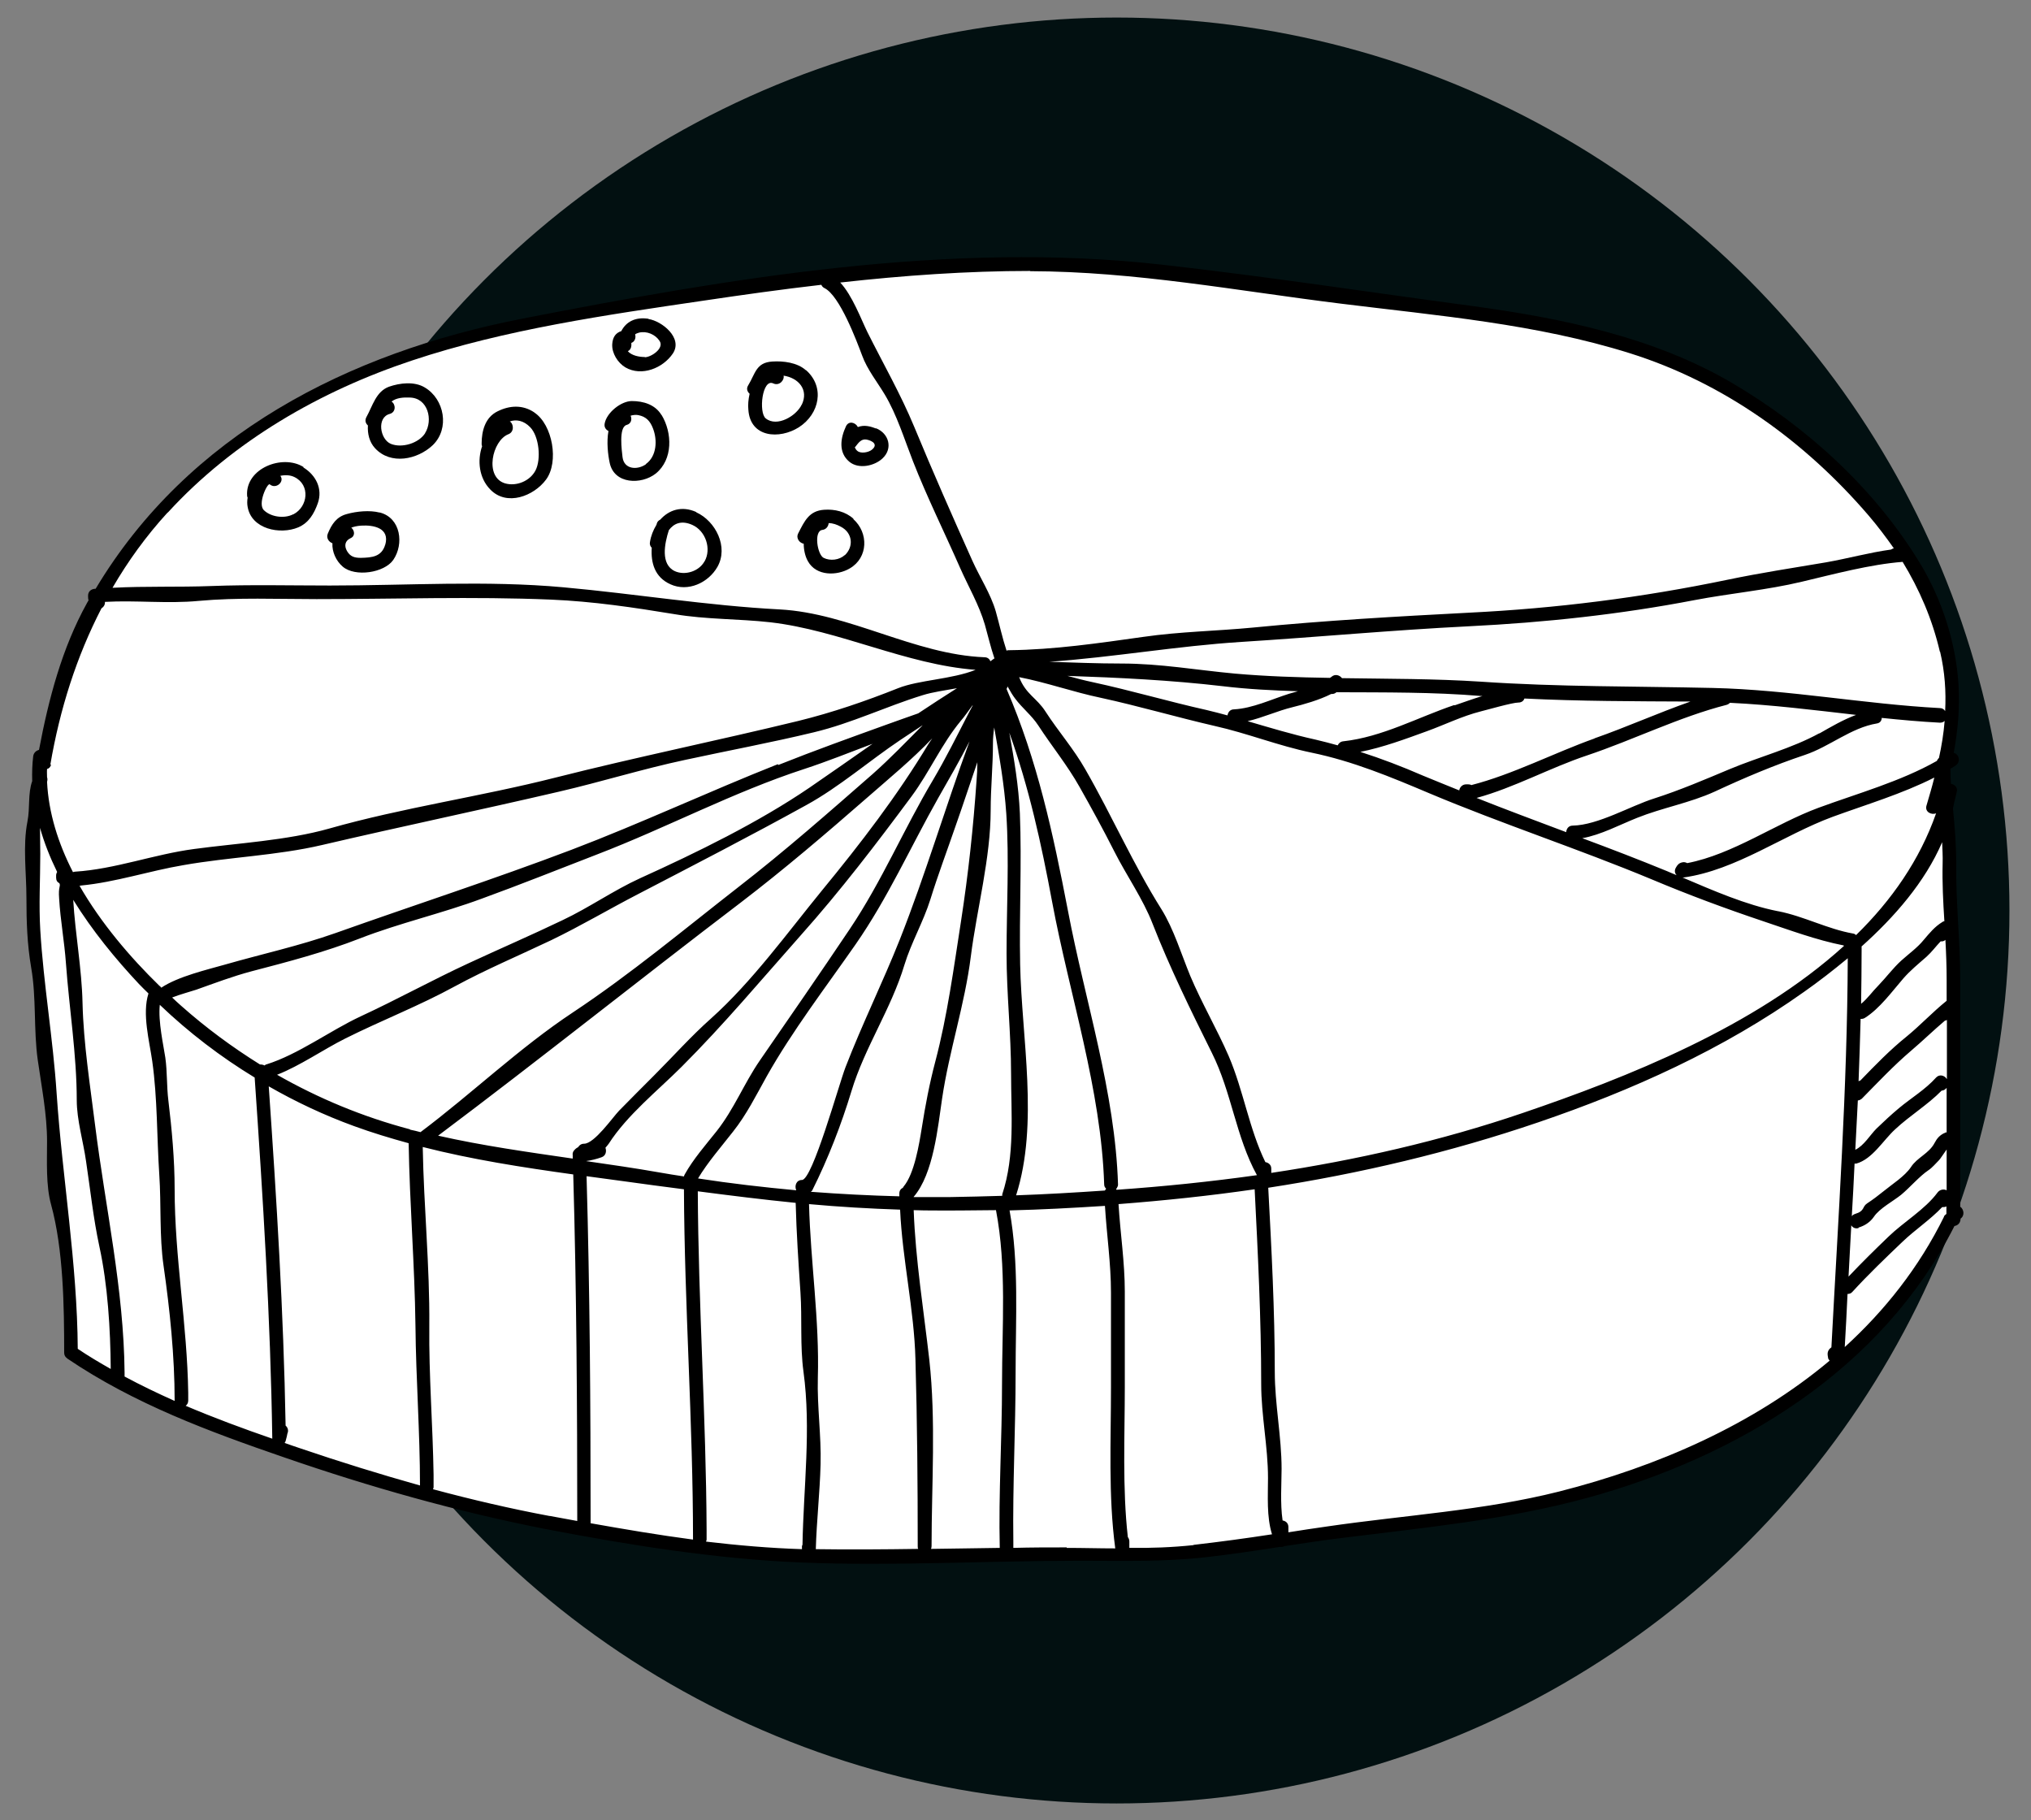 <?xml version="1.0" encoding="UTF-8"?> <svg xmlns="http://www.w3.org/2000/svg" width="77" height="69" viewBox="0 0 77 69" fill="none"><rect x="0" y="0" width="77" height="69" fill="#808080" stroke="none"/><circle cx="42.333" cy="34.515" r="33.85" fill="#021011"></circle><path d="M1.095 32.179L1.478 29.939L1.92 27.787L2.569 25.075L3.453 23.159L4.632 21.066L6.401 19.032L8.405 17.175L11.943 14.934L15.598 13.372L17.779 12.783L21.729 11.869L26.239 11.102L31.369 10.513L33.137 10.306L36.822 10.1L40.448 9.953L43.749 10.306L48.407 10.955L53.271 11.397L56.631 12.016L60.846 12.842L63.765 13.844L67.45 15.966L70.515 18.649L72.697 21.685L73.699 24.279L73.935 25.959V27.875L73.463 30.175L73.699 30.941L73.935 34.066L74.141 39.902V46.063L73.109 47.832L70.162 51.34L67.803 53.05L63.735 55.29L59.992 56.587L55.275 57.53L50.912 58.09L47.198 58.532L43.101 58.857H40.477L37.058 59.034H31.781L28.598 58.857L25.886 58.532L19.99 57.648L12.68 55.673L6.872 53.521L3.954 52.254L2.628 51.163V49.571L2.156 43.852L1.33 36.748L1.095 32.179Z" fill="white"></path><path d="M74.317 45.76V37.145C74.317 35.657 74.146 34.207 74.165 32.728C74.165 32.022 74.108 31.326 74.041 30.639C74.06 30.563 74.079 30.496 74.089 30.419C74.117 30.286 74.155 30.162 74.184 30.028C74.232 29.857 74.108 29.733 73.965 29.713C73.955 29.532 73.945 29.341 73.945 29.16C73.945 29.16 73.945 29.151 73.945 29.141C74.012 29.103 74.079 29.065 74.146 29.017C74.346 28.884 74.27 28.578 74.07 28.54C74.222 27.71 74.308 26.871 74.251 25.936C74.146 24.323 73.612 22.692 72.772 21.318C71.055 18.504 68.489 16.176 65.665 14.516C62.688 12.77 59.177 12.055 55.791 11.597C51.879 11.072 47.958 10.471 44.037 10.032C36.005 9.126 27.657 10.547 19.786 12.083C13.194 13.371 7.127 16.472 3.625 22.32C3.616 22.32 3.606 22.32 3.597 22.32C3.454 22.329 3.339 22.425 3.339 22.578C3.339 22.654 3.339 22.702 3.358 22.759C3.339 22.787 3.32 22.816 3.301 22.854C2.347 24.571 1.841 26.508 1.479 28.426C1.374 28.454 1.279 28.531 1.259 28.664C1.221 28.979 1.212 29.294 1.221 29.609C1.05 30.095 1.145 30.61 1.04 31.145C0.859 32.06 1.002 33.1 1.002 34.026C1.002 34.951 1.03 35.791 1.183 36.687C1.383 37.832 1.269 39.025 1.431 40.179C1.574 41.19 1.784 42.24 1.784 43.27C1.784 44.014 1.736 44.94 1.937 45.665C2.404 47.372 2.433 49.509 2.433 51.284C2.433 51.379 2.481 51.446 2.538 51.484C2.538 51.484 2.538 51.494 2.557 51.503C5.095 53.22 7.909 54.26 10.79 55.252C14.024 56.369 17.325 57.303 20.683 57.962C23.85 58.572 27.151 59.097 30.376 59.231C33.887 59.374 37.435 59.164 40.956 59.164C42.559 59.164 44.114 59.212 45.716 59.03C46.661 58.925 47.596 58.782 48.531 58.639C48.588 58.649 48.645 58.639 48.693 58.611C49.408 58.506 50.114 58.391 50.839 58.305C53.949 57.914 57.107 57.618 60.151 56.788C65.884 55.224 71.351 51.923 74.098 46.475C74.213 46.456 74.308 46.38 74.327 46.237V46.199C74.499 46.075 74.451 45.846 74.327 45.75L74.317 45.76ZM47.977 44.062C47.357 42.793 47.147 41.352 46.584 40.036C46.136 39.006 45.564 38.032 45.125 36.993C44.791 36.182 44.495 35.209 44.037 34.474C42.969 32.776 42.158 30.925 41.156 29.179C40.708 28.387 40.126 27.729 39.639 26.976C39.305 26.451 38.895 26.327 38.638 25.669C39.668 25.869 40.717 26.241 41.729 26.451C43.179 26.766 44.6 27.185 46.05 27.519C47.29 27.796 48.473 28.273 49.723 28.531C51.288 28.855 52.709 29.446 54.178 30.067C56.964 31.24 59.836 32.175 62.631 33.339C64.014 33.921 65.426 34.445 66.848 34.922C67.821 35.247 68.87 35.638 69.891 35.838C69.891 35.838 69.91 35.848 69.91 35.857C66.533 38.929 61.677 40.847 57.727 42.192C54.617 43.251 51.421 43.976 48.197 44.462V44.3C48.197 44.148 48.082 44.071 47.968 44.052L47.977 44.062ZM70.568 35.886C71.828 34.76 72.982 33.434 73.631 31.927C73.64 32.194 73.659 32.452 73.65 32.728C73.631 33.463 73.669 34.188 73.716 34.922C73.688 34.922 73.659 34.932 73.64 34.951C73.344 35.132 73.154 35.371 72.934 35.628C72.696 35.924 72.371 36.153 72.085 36.411C71.77 36.697 71.503 37.059 71.207 37.365C70.988 37.584 70.797 37.861 70.559 38.052C70.568 37.384 70.578 36.706 70.578 36.039V35.905C70.578 35.905 70.578 35.895 70.578 35.886H70.568ZM73.507 28.731C73.507 28.731 73.449 28.798 73.43 28.845C72.047 29.628 70.425 30.076 68.947 30.62C67.315 31.221 65.703 32.385 63.967 32.719C63.909 32.69 63.852 32.671 63.776 32.69C63.652 32.719 63.594 32.785 63.537 32.89C63.47 33.005 63.499 33.11 63.566 33.177C63.442 33.129 63.318 33.072 63.203 33.024C62.135 32.585 61.066 32.175 59.988 31.774C60.694 31.65 61.419 31.259 62.068 31.002C63.022 30.62 64.062 30.439 65.006 30.009C66.132 29.485 67.258 29.008 68.431 28.616C69.366 28.302 70.177 27.586 71.16 27.424C71.284 27.405 71.341 27.309 71.341 27.214C72.076 27.29 72.81 27.357 73.545 27.395C73.621 27.395 73.678 27.376 73.726 27.328C73.688 27.805 73.612 28.273 73.507 28.75V28.731ZM68.975 27.796C67.935 28.368 66.686 28.693 65.588 29.151C64.634 29.551 63.699 29.952 62.717 30.267C61.81 30.553 60.589 31.278 59.626 31.297C59.464 31.297 59.387 31.421 59.378 31.545C58.242 31.116 57.107 30.696 55.981 30.248C57.413 29.857 58.767 29.103 60.17 28.636C61.934 28.044 63.671 27.176 65.464 26.718C65.522 26.699 65.56 26.67 65.588 26.642C67.191 26.718 68.775 26.918 70.368 27.1C69.881 27.281 69.424 27.548 68.975 27.805V27.796ZM60.446 27.996C58.92 28.54 57.346 29.361 55.781 29.761C55.752 29.742 55.714 29.733 55.667 29.733H55.581C55.447 29.733 55.342 29.838 55.323 29.962C54.856 29.771 54.398 29.59 53.94 29.399C53.148 29.055 52.375 28.759 51.574 28.502C52.433 28.33 53.282 28.015 54.093 27.72C54.779 27.472 55.428 27.147 56.144 26.966C56.344 26.918 57.336 26.632 57.565 26.632C57.689 26.632 57.766 26.565 57.794 26.479C59.883 26.584 62.001 26.584 64.091 26.594C62.869 27.023 61.658 27.567 60.456 27.987L60.446 27.996ZM55.132 26.727C53.749 27.195 52.404 27.939 50.925 28.101C50.82 28.111 50.754 28.178 50.715 28.254C50.439 28.178 50.153 28.101 49.866 28.035C48.998 27.844 48.149 27.586 47.3 27.338C47.882 27.204 48.426 26.947 49.017 26.804C49.408 26.708 50.019 26.537 50.467 26.308C50.515 26.308 50.572 26.308 50.63 26.27C50.649 26.26 50.649 26.25 50.668 26.241C52.499 26.25 54.331 26.231 56.153 26.384C56.172 26.384 56.182 26.384 56.201 26.384C55.829 26.498 55.457 26.632 55.151 26.737L55.132 26.727ZM48.874 26.298C48.206 26.508 47.491 26.852 46.785 26.89C46.632 26.89 46.556 27.004 46.537 27.119C46.279 27.052 46.012 26.976 45.755 26.918C44.304 26.594 42.883 26.174 41.423 25.859C41.108 25.793 40.784 25.707 40.469 25.621C42.434 25.688 44.39 25.783 46.355 26.012C47.309 26.127 48.254 26.174 49.208 26.203C49.084 26.241 48.969 26.27 48.874 26.298ZM67.401 34.541C66.189 34.302 64.949 33.758 63.785 33.263C63.804 33.263 63.814 33.263 63.833 33.263C65.817 32.986 67.62 31.65 69.481 30.963C70.759 30.496 72.114 30.095 73.335 29.475C73.249 29.828 73.144 30.172 73.039 30.534C72.963 30.773 73.22 30.906 73.402 30.83C72.782 32.604 71.713 34.131 70.368 35.447C70.339 35.419 70.311 35.399 70.263 35.39C69.28 35.218 68.393 34.732 67.41 34.541H67.401ZM73.802 42.927C73.802 42.927 73.783 42.927 73.774 42.927C73.755 42.927 73.736 42.946 73.716 42.955C73.716 42.955 73.716 42.955 73.707 42.955C73.535 43.041 73.44 43.146 73.344 43.327C73.135 43.728 72.677 43.881 72.448 44.243C72.209 44.596 71.732 44.892 71.408 45.159C71.207 45.321 71.007 45.474 70.788 45.617C70.587 45.75 70.711 45.903 70.33 46.018C70.272 46.037 70.234 46.065 70.206 46.103C70.244 45.436 70.282 44.777 70.311 44.109C70.33 44.109 70.349 44.109 70.377 44.109C70.988 43.938 71.389 43.232 71.847 42.812C72.409 42.287 73.077 41.887 73.612 41.343C73.688 41.343 73.755 41.295 73.802 41.238V42.917V42.927ZM73.802 40.895C73.716 40.761 73.526 40.713 73.402 40.847C72.992 41.305 72.457 41.62 71.99 42.011C71.694 42.259 71.417 42.516 71.141 42.783C70.902 43.022 70.664 43.432 70.339 43.585C70.368 42.965 70.406 42.335 70.435 41.715C70.482 41.715 70.54 41.686 70.587 41.648C71.198 41.028 71.789 40.398 72.448 39.836C72.886 39.464 73.297 39.063 73.736 38.691C73.764 38.691 73.783 38.681 73.812 38.662V40.904L73.802 40.895ZM70.463 46.533C70.692 46.466 70.902 46.332 71.045 46.123C71.255 45.808 71.78 45.531 72.076 45.292C72.4 45.025 72.772 44.587 73.115 44.358C73.259 44.262 73.392 44.1 73.516 43.976C73.564 43.928 73.697 43.718 73.802 43.575V45.121C73.688 45.064 73.535 45.092 73.449 45.216C72.982 45.846 72.171 46.323 71.599 46.876C71.083 47.372 70.578 47.868 70.082 48.393C70.12 47.744 70.148 47.096 70.187 46.447C70.234 46.533 70.339 46.59 70.463 46.552V46.533ZM73.802 37.937C73.268 38.366 72.81 38.862 72.285 39.292C71.656 39.797 71.093 40.379 70.53 40.961C70.511 40.961 70.482 40.971 70.463 40.99C70.492 40.198 70.521 39.406 70.54 38.624C70.587 38.624 70.645 38.624 70.702 38.586C71.265 38.233 71.732 37.584 72.162 37.088C72.429 36.783 72.734 36.535 73.039 36.268C73.24 36.086 73.392 35.876 73.573 35.686C73.64 35.686 73.697 35.686 73.755 35.628C73.783 36.134 73.802 36.64 73.802 37.155V37.956V37.937ZM73.554 24.705C73.736 25.478 73.783 26.222 73.745 26.956C73.707 26.89 73.64 26.842 73.545 26.842C70.673 26.689 67.83 26.145 64.94 26.079C62.011 26.012 59.063 26.041 56.134 25.84C54.388 25.726 52.633 25.735 50.877 25.707C50.792 25.592 50.61 25.535 50.477 25.659C50.458 25.669 50.439 25.688 50.42 25.697C49.218 25.678 48.016 25.64 46.823 25.535C45.363 25.401 43.99 25.153 42.52 25.153C41.605 25.153 40.698 25.115 39.782 25.087C42.215 24.915 44.638 24.486 47.071 24.333C49.943 24.152 52.805 23.884 55.686 23.741C58.576 23.598 61.41 23.293 64.243 22.749C65.588 22.492 66.991 22.368 68.307 22.053C69.519 21.767 70.893 21.395 72.133 21.299C72.772 22.349 73.259 23.474 73.545 24.705H73.554ZM39.048 10.28C43.045 10.29 46.899 11.024 50.839 11.511C54.522 11.969 58.233 12.274 61.791 13.39C65.35 14.507 68.431 16.73 70.845 19.544C71.188 19.945 71.503 20.364 71.799 20.784C71.761 20.794 71.723 20.813 71.694 20.832C70.864 20.946 70.044 21.175 69.223 21.318C67.973 21.528 66.733 21.719 65.493 21.977C62.24 22.654 58.996 23.064 55.686 23.226C52.948 23.369 50.229 23.522 47.51 23.789C46.117 23.923 44.734 23.942 43.35 24.142C41.652 24.381 39.973 24.629 38.256 24.648C38.218 24.648 38.189 24.648 38.161 24.667C37.998 24.171 37.893 23.675 37.75 23.169C37.559 22.511 37.14 21.872 36.863 21.252C36.109 19.572 35.365 17.884 34.659 16.176C34.144 14.936 33.486 13.791 32.885 12.589C32.646 12.102 32.312 11.196 31.855 10.71C34.249 10.443 36.663 10.271 39.067 10.271L39.048 10.28ZM38.332 40.685C38.332 42.202 38.485 43.804 37.998 45.273C37.998 45.292 37.998 45.312 37.998 45.331C37.34 45.35 36.682 45.369 36.024 45.378C35.566 45.378 35.098 45.378 34.64 45.378C34.64 45.378 34.64 45.378 34.64 45.369C35.394 44.491 35.556 42.726 35.718 41.639C35.985 39.836 36.577 38.08 36.806 36.258C37.035 34.455 37.559 32.528 37.559 30.706C37.559 29.866 37.645 29.027 37.645 28.187C37.645 27.977 37.664 27.777 37.693 27.577C37.884 28.655 38.075 29.733 38.151 30.849C38.266 32.604 38.161 34.388 38.161 36.153C38.161 37.67 38.332 39.187 38.332 40.704V40.685ZM38.676 36.544C38.638 34.636 38.742 32.738 38.666 30.83C38.618 29.78 38.447 28.779 38.266 27.777C39.01 29.847 39.477 31.974 39.887 34.178C40.546 37.708 41.748 41.295 41.862 44.901C41.862 44.978 41.9 45.025 41.938 45.064C41.919 45.083 41.9 45.102 41.891 45.13C40.765 45.207 39.649 45.273 38.523 45.312C39.391 42.593 38.733 39.349 38.676 36.554V36.544ZM34.106 45.35C32.98 45.321 31.864 45.264 30.738 45.178C30.757 45.159 30.786 45.149 30.796 45.121C31.397 43.919 31.893 42.64 32.284 41.352C32.78 39.712 33.791 38.233 34.287 36.582C34.545 35.733 35.003 34.951 35.27 34.102C35.566 33.148 35.919 32.213 36.243 31.269C36.52 30.486 36.777 29.695 37.054 28.893C37.054 29.122 37.044 29.341 37.025 29.561C36.901 31.364 36.711 33.129 36.434 34.922C36.157 36.697 35.919 38.5 35.461 40.236C35.241 41.066 35.079 41.915 34.946 42.764C34.85 43.356 34.669 44.491 34.259 44.978C34.249 44.997 34.24 45.006 34.23 45.025C34.154 45.064 34.096 45.13 34.096 45.245C34.096 45.273 34.096 45.312 34.096 45.35H34.106ZM30.185 45.111C30.185 45.111 30.185 45.111 30.185 45.121C28.945 45.006 27.695 44.863 26.464 44.672C26.827 44.062 27.361 43.451 27.791 42.898C28.306 42.249 28.659 41.534 29.069 40.799C30.042 39.072 31.301 37.431 32.437 35.8C33.658 34.045 34.516 32.118 35.566 30.257C35.976 29.532 36.386 28.836 36.758 28.101C35.842 30.591 35.089 33.148 34.116 35.609C33.467 37.241 32.685 38.824 32.055 40.456C31.807 41.095 30.805 44.73 30.404 44.73C30.185 44.73 30.118 44.959 30.185 45.111ZM6.363 19.429C8.853 16.71 12.145 14.821 15.617 13.667C19.166 12.484 22.982 11.94 26.674 11.397C28.153 11.177 29.651 10.967 31.139 10.796C31.158 10.843 31.196 10.891 31.253 10.919C31.835 11.196 32.484 12.942 32.685 13.476C32.875 14.001 33.257 14.478 33.543 14.955C34.001 15.718 34.287 16.653 34.612 17.483C35.146 18.847 35.804 20.173 36.396 21.519C36.711 22.234 37.121 22.93 37.34 23.684C37.464 24.123 37.559 24.543 37.703 24.963C37.693 24.963 37.674 24.972 37.664 24.982C37.626 25.01 37.588 25.039 37.55 25.067C37.512 24.982 37.445 24.915 37.321 24.915C34.669 24.81 32.208 23.245 29.565 23.102C26.817 22.959 24.099 22.511 21.36 22.263C18.441 21.996 15.436 22.196 12.507 22.196C11.009 22.196 9.512 22.158 8.014 22.215C6.774 22.263 5.514 22.215 4.265 22.282C4.847 21.28 5.533 20.326 6.354 19.429H6.363ZM1.908 28.988C2.271 26.871 2.9 24.896 3.845 23.064C3.931 23.007 3.988 22.921 3.978 22.816C5.161 22.749 6.354 22.892 7.537 22.778C9.016 22.644 10.513 22.711 12.002 22.711C14.959 22.711 17.936 22.606 20.893 22.73C22.477 22.797 24.022 23.026 25.587 23.284C26.77 23.484 28 23.455 29.202 23.589C31.835 23.894 34.344 25.192 36.987 25.392C36.081 25.754 34.841 25.773 34.049 26.088C32.828 26.575 31.549 27.014 30.271 27.328C27.209 28.073 24.117 28.702 21.065 29.475C18.212 30.2 15.293 30.61 12.469 31.412C10.885 31.86 8.977 31.965 7.356 32.184C5.839 32.385 4.36 32.948 2.843 33.043C2.814 33.043 2.786 33.053 2.767 33.062C2.204 31.965 1.841 30.811 1.784 29.637C1.803 29.57 1.803 29.513 1.784 29.465C1.784 29.361 1.775 29.256 1.784 29.151C1.86 29.132 1.918 29.074 1.937 28.979L1.908 28.988ZM29.489 28.969C26.865 30.009 24.299 31.211 21.666 32.213C18.699 33.339 15.694 34.312 12.717 35.371C11.343 35.857 9.931 36.163 8.539 36.563C7.871 36.754 6.755 37.012 6.115 37.441C6.096 37.412 6.068 37.384 6.039 37.365C4.932 36.287 3.826 34.989 3.015 33.577C3.034 33.577 3.053 33.577 3.072 33.568C4.379 33.444 5.657 33.014 6.955 32.795C8.682 32.49 10.504 32.432 12.211 32.032C15.197 31.335 18.203 30.706 21.198 30.009C22.801 29.637 24.356 29.151 25.968 28.807C27.6 28.454 29.241 28.149 30.862 27.758C32.293 27.414 33.581 26.785 34.974 26.355C35.365 26.231 35.823 26.174 36.281 26.088C35.785 26.403 35.298 26.718 34.812 27.042C34.411 27.185 34.02 27.319 33.629 27.462C32.255 27.958 30.872 28.454 29.508 28.998L29.489 28.969ZM33.066 28.206C32.274 28.759 31.483 29.313 30.691 29.857C28.744 31.183 26.417 32.318 24.27 33.291C23.249 33.758 22.334 34.407 21.322 34.884C20.149 35.447 18.956 35.962 17.783 36.506C16.4 37.145 15.054 37.889 13.671 38.529C12.507 39.072 11.315 39.969 10.094 40.351C10.065 40.351 10.055 40.379 10.027 40.389C9.979 40.36 9.912 40.351 9.855 40.351C8.815 39.702 7.814 38.967 6.869 38.128C6.755 38.032 6.64 37.918 6.526 37.813C6.812 37.699 7.241 37.584 7.441 37.517C8.138 37.269 8.815 37.012 9.531 36.821C10.924 36.458 12.307 36.096 13.652 35.571C15.15 34.989 16.753 34.627 18.27 34.064C19.739 33.53 21.189 32.948 22.648 32.385C25.281 31.373 27.8 30.028 30.49 29.151C31.368 28.864 32.217 28.521 33.076 28.197L33.066 28.206ZM2.948 51.141C2.929 47.897 2.366 44.672 2.147 41.448C2.013 39.387 1.651 37.317 1.527 35.256C1.469 34.302 1.527 33.329 1.527 32.375C1.527 32.118 1.517 31.765 1.517 31.383C1.679 31.956 1.899 32.509 2.166 33.053C2.147 33.091 2.128 33.129 2.128 33.186V33.272C2.128 33.377 2.175 33.444 2.252 33.482C2.309 33.615 2.204 33.587 2.242 34.064C2.29 34.884 2.442 35.695 2.5 36.516C2.624 38.223 2.91 39.988 2.91 41.705C2.91 42.459 3.158 43.27 3.263 44.024C3.425 45.102 3.54 46.199 3.769 47.258C4.083 48.698 4.188 50.387 4.198 51.894C3.778 51.656 3.358 51.408 2.948 51.131V51.141ZM4.723 52.19V52.056C4.723 52.056 4.723 52.037 4.723 52.028C4.694 48.87 3.997 45.779 3.606 42.66C3.416 41.133 3.167 39.569 3.129 38.023C3.101 36.716 2.853 35.419 2.776 34.111C3.501 35.285 4.389 36.363 5.266 37.298C5.381 37.422 5.505 37.536 5.629 37.66C5.381 38.433 5.667 39.473 5.772 40.227C5.972 41.639 5.944 43.098 6.039 44.529C6.115 45.655 6.039 46.867 6.201 47.983C6.44 49.652 6.621 51.408 6.621 53.087C6.621 53.087 6.621 53.096 6.621 53.106C5.982 52.82 5.343 52.514 4.723 52.181V52.19ZM7.031 53.297C7.088 53.258 7.136 53.192 7.136 53.096V52.839C7.136 52.839 7.136 52.82 7.136 52.801C7.098 50.215 6.621 47.668 6.621 45.073C6.621 43.967 6.516 42.812 6.383 41.715C6.316 41.171 6.344 40.637 6.268 40.093C6.201 39.635 5.991 38.729 6.058 38.09C7.155 39.139 8.367 40.065 9.655 40.847C9.97 45.407 10.256 49.958 10.323 54.537C9.216 54.155 8.109 53.745 7.031 53.287V53.297ZM11.401 54.909C11.191 54.842 10.99 54.766 10.79 54.699C10.819 54.661 10.838 54.613 10.847 54.556C10.866 54.489 10.885 54.413 10.895 54.346C10.952 54.222 10.905 54.108 10.828 54.041C10.752 49.738 10.485 45.464 10.189 41.181C11.219 41.772 12.297 42.278 13.423 42.688C14.1 42.936 14.797 43.146 15.493 43.337C15.531 45.645 15.722 47.945 15.751 50.253C15.77 52.276 15.923 54.308 15.923 56.311C14.396 55.882 12.889 55.415 11.401 54.909ZM15.55 42.812C13.748 42.335 12.078 41.639 10.504 40.742C11.382 40.398 12.25 39.788 13.089 39.368C14.463 38.681 15.894 38.128 17.239 37.393C18.432 36.745 19.681 36.22 20.902 35.638C22.028 35.094 23.087 34.465 24.194 33.892C26.34 32.776 28.468 31.679 30.576 30.515C31.826 29.828 32.961 28.836 34.144 28.044C34.421 27.863 34.688 27.681 34.965 27.5C34.965 27.5 34.965 27.5 34.974 27.5C34.354 28.12 33.743 28.759 33.085 29.341C31.416 30.801 29.756 32.261 28.01 33.615C25.94 35.228 23.908 36.926 21.723 38.376C19.691 39.721 17.888 41.457 15.942 42.917C15.808 42.879 15.675 42.85 15.541 42.822L15.55 42.812ZM20.826 57.466C19.348 57.189 17.878 56.846 16.419 56.454C16.419 56.426 16.438 56.407 16.438 56.378V55.949C16.438 55.949 16.438 55.92 16.438 55.901C16.409 54.022 16.256 52.142 16.276 50.253C16.295 48.002 16.066 45.741 16.027 43.48C17.897 43.957 19.815 44.253 21.733 44.52C21.857 48.88 21.885 53.287 21.885 57.657C21.532 57.59 21.189 57.532 20.845 57.466H20.826ZM21.914 43.489C21.857 43.518 21.809 43.556 21.771 43.604C21.742 43.633 21.723 43.671 21.713 43.709C21.713 43.709 21.713 43.718 21.713 43.728C21.713 43.747 21.704 43.757 21.713 43.776C21.713 43.823 21.713 43.871 21.713 43.919C20.006 43.671 18.298 43.432 16.61 43.051C20.464 40.16 24.232 37.145 28.067 34.226C29.727 32.957 31.301 31.612 32.875 30.238C33.724 29.494 34.574 28.798 35.346 27.987C35.298 28.063 35.251 28.12 35.203 28.197C34.02 30.162 32.627 31.974 31.168 33.749C29.851 35.361 28.515 37.212 26.96 38.605C26.207 39.273 25.52 40.045 24.804 40.761C24.356 41.209 23.908 41.658 23.469 42.106C23.23 42.354 22.534 43.356 22.143 43.356C22.038 43.356 21.962 43.413 21.923 43.48L21.914 43.489ZM22.219 44.014C22.419 43.986 22.61 43.938 22.801 43.871C22.973 43.814 23.001 43.642 22.954 43.508C22.992 43.461 23.04 43.413 23.078 43.356C23.784 42.259 24.928 41.352 25.844 40.437C27.447 38.834 28.859 37.145 30.366 35.447C31.864 33.768 33.228 31.984 34.564 30.181C35.241 29.265 35.69 28.216 36.424 27.328C36.558 27.176 36.701 26.966 36.863 26.747C36.863 26.747 36.873 26.747 36.882 26.737C36.834 26.832 36.777 26.928 36.73 27.023C36.281 27.891 35.861 28.741 35.365 29.58C34.259 31.44 33.429 33.415 32.217 35.218C31.091 36.897 29.947 38.548 28.802 40.208C28.201 41.085 27.838 42.03 27.17 42.879C26.76 43.394 26.283 43.938 25.959 44.52C25.94 44.548 25.94 44.568 25.93 44.596C25.615 44.548 25.31 44.501 24.995 44.444C24.07 44.281 23.145 44.148 22.219 44.014ZM22.391 57.752V57.58C22.391 53.258 22.362 48.908 22.238 44.587C22.706 44.653 23.173 44.711 23.64 44.777C24.404 44.882 25.167 44.987 25.93 45.083C25.949 49.509 26.274 53.926 26.274 58.353C26.274 58.353 26.274 58.353 26.274 58.362C24.976 58.191 23.679 57.971 22.391 57.742V57.752ZM30.414 58.572C30.414 58.572 30.404 58.601 30.404 58.62V58.725C29.202 58.687 27.981 58.582 26.77 58.439C26.77 58.41 26.789 58.391 26.789 58.362V58.019C26.789 58.019 26.789 58.01 26.789 58C26.77 53.716 26.474 49.443 26.455 45.159C27.695 45.321 28.926 45.474 30.166 45.598C30.195 46.733 30.271 47.859 30.347 48.994C30.414 49.986 30.328 51.017 30.462 51.999C30.757 54.174 30.462 56.388 30.424 58.572H30.414ZM30.929 58.734C30.958 57.666 31.082 56.588 31.11 55.51C31.139 54.413 30.977 53.335 31.006 52.238C31.072 50.053 30.729 47.84 30.672 45.645C31.816 45.75 32.971 45.817 34.125 45.855C34.211 47.754 34.659 49.643 34.707 51.541C34.774 53.898 34.793 56.254 34.793 58.611C34.793 58.649 34.793 58.687 34.812 58.715C33.514 58.734 32.217 58.744 30.92 58.725L30.929 58.734ZM37.989 52.467C37.989 54.546 37.855 56.597 37.903 58.677C37.035 58.687 36.167 58.706 35.298 58.715C35.308 58.687 35.318 58.649 35.318 58.611C35.318 56.283 35.489 53.859 35.232 51.541C35.022 49.691 34.707 47.744 34.64 45.874C34.774 45.874 34.907 45.884 35.041 45.884C35.947 45.894 36.854 45.884 37.76 45.874C38.17 48.021 37.989 50.291 37.989 52.467ZM40.441 58.658C39.763 58.658 39.086 58.658 38.418 58.677V58.448C38.389 56.302 38.504 54.174 38.504 52.028C38.504 49.996 38.638 47.897 38.275 45.884C39.477 45.855 40.689 45.789 41.891 45.712C41.958 46.809 42.12 47.897 42.12 49.004V52.6C42.12 54.604 42.015 56.703 42.282 58.696C41.671 58.696 41.061 58.677 40.441 58.677V58.658ZM42.31 45.083C42.31 45.083 42.387 44.987 42.387 44.911C42.282 41.41 41.137 37.947 40.488 34.522C39.925 31.602 39.334 28.836 38.161 26.117C38.18 26.088 38.189 26.05 38.199 26.021C38.304 26.212 38.409 26.384 38.485 26.479C38.752 26.842 39.115 27.119 39.363 27.5C39.878 28.292 40.46 28.998 40.927 29.828C41.385 30.639 41.834 31.459 42.253 32.289C42.702 33.177 43.341 34.092 43.694 35.008C44.352 36.687 45.144 38.3 45.945 39.912C46.699 41.419 46.852 43.089 47.653 44.548C45.888 44.796 44.114 44.978 42.33 45.102C42.33 45.102 42.33 45.092 42.32 45.083H42.31ZM45.249 58.572C44.438 58.658 43.627 58.687 42.816 58.677V58.429C42.816 58.362 42.788 58.305 42.759 58.267C42.549 56.407 42.644 54.432 42.644 52.562V48.965C42.644 47.849 42.473 46.752 42.406 45.645C44.133 45.512 45.859 45.331 47.567 45.083C47.691 47.534 47.815 50.005 47.815 52.467C47.815 53.659 48.073 54.842 48.073 56.025C48.073 56.712 48.016 57.494 48.225 58.162C47.233 58.315 46.241 58.448 45.249 58.563V58.572ZM69.299 51.465C69.299 51.465 69.328 51.541 69.366 51.579C66.466 54.012 62.831 55.596 59.111 56.54C56.239 57.265 53.234 57.437 50.305 57.866C49.819 57.933 49.332 58.01 48.846 58.086V57.886C48.846 57.733 48.74 57.657 48.626 57.637C48.531 56.998 48.588 56.225 48.588 55.682C48.588 54.461 48.33 53.23 48.33 51.999C48.33 49.681 48.206 47.344 48.082 45.025C51.555 44.491 54.989 43.68 58.319 42.545C61.877 41.333 65.331 39.778 68.403 37.594C68.947 37.212 69.5 36.783 70.053 36.325C70.034 41.248 69.691 46.17 69.433 51.074C69.347 51.131 69.28 51.227 69.29 51.35C69.29 51.389 69.299 51.427 69.309 51.465H69.299ZM73.707 46.113C72.753 48.05 71.456 49.681 69.939 51.064C69.977 50.397 70.015 49.719 70.044 49.051C70.11 49.051 70.177 49.032 70.225 48.975C70.835 48.307 71.475 47.697 72.123 47.077C72.6 46.619 73.182 46.237 73.631 45.76C73.688 45.76 73.745 45.76 73.793 45.731V46.018C73.793 46.018 73.726 46.065 73.697 46.113H73.707Z" fill="black"></path><path d="M11.505 17.703C10.714 17.207 9.302 17.75 9.368 18.79C9.368 18.819 9.378 18.838 9.388 18.866C9.368 18.991 9.368 19.105 9.388 19.21C9.531 20.059 10.618 20.279 11.305 19.992C11.706 19.82 11.906 19.477 12.049 19.076C12.24 18.533 11.982 18.017 11.505 17.722V17.703ZM11.114 19.496C10.78 19.668 10.275 19.601 10.008 19.343C9.75 19.105 10.141 18.294 10.227 18.361C10.466 18.561 10.8 18.256 10.628 18.037C10.819 17.998 11.009 18.008 11.162 18.084C11.773 18.38 11.677 19.21 11.124 19.496H11.114Z" fill="black"></path><path d="M14.387 19.429C14.015 19.334 13.518 19.382 13.146 19.487C12.755 19.591 12.574 19.878 12.431 20.221C12.355 20.393 12.469 20.546 12.603 20.593C12.584 20.908 12.736 21.261 12.994 21.48C13.461 21.881 14.568 21.719 14.911 21.223C15.322 20.622 15.197 19.639 14.406 19.429H14.387ZM14.606 20.641C14.473 21.108 14.1 21.137 13.681 21.147C13.433 21.147 13.28 21.099 13.156 20.889C13.041 20.689 13.08 20.498 13.29 20.402C13.48 20.317 13.442 20.107 13.318 20.002C13.423 19.964 13.538 19.935 13.7 19.925C14.158 19.897 14.787 20.011 14.606 20.651V20.641Z" fill="black"></path><path d="M16.104 14.688C15.713 14.45 15.159 14.516 14.749 14.659C14.253 14.841 14.129 15.384 13.89 15.814C13.824 15.938 13.862 16.052 13.948 16.128C13.929 16.443 14.005 16.758 14.215 16.987C14.806 17.636 15.827 17.426 16.409 16.873C17.058 16.243 16.848 15.127 16.104 14.688ZM16.123 16.415C15.875 16.806 15.236 16.997 14.816 16.825C14.406 16.653 14.272 15.823 14.778 15.69C15.016 15.623 15.007 15.327 14.845 15.222C15.026 15.079 15.283 15.06 15.531 15.07C16.228 15.079 16.428 15.928 16.113 16.424L16.123 16.415Z" fill="black"></path><path d="M20.254 15.632C19.815 15.337 19.319 15.365 18.861 15.594C18.393 15.823 18.26 16.338 18.26 16.815C18.26 16.854 18.26 16.882 18.279 16.911C18.088 17.464 18.164 18.122 18.584 18.552C19.214 19.21 20.244 18.8 20.702 18.18C21.198 17.512 20.95 16.1 20.263 15.642L20.254 15.632ZM20.301 17.836C20.091 18.237 19.576 18.447 19.147 18.323C18.355 18.084 18.66 16.701 19.271 16.462C19.5 16.377 19.481 16.071 19.328 15.976C19.567 15.89 19.853 15.938 20.101 16.195C20.444 16.548 20.521 17.416 20.301 17.836Z" fill="black"></path><path d="M25.081 15.737C24.843 15.337 24.394 15.203 23.955 15.203C23.545 15.203 23.001 15.642 22.925 16.052C22.896 16.195 22.973 16.291 23.068 16.338C22.992 16.749 23.049 17.245 23.116 17.55C23.288 18.361 24.318 18.38 24.862 17.951C25.52 17.416 25.491 16.405 25.081 15.728V15.737ZM24.49 17.598C24.165 17.827 23.66 17.798 23.602 17.331C23.574 17.082 23.45 16.195 23.755 16.109C23.936 16.062 23.965 15.89 23.908 15.757C24.013 15.728 24.117 15.718 24.203 15.737C24.499 15.795 24.652 15.966 24.757 16.243C24.928 16.682 24.9 17.292 24.49 17.588V17.598Z" fill="black"></path><path d="M24.585 12.084C24.089 12.007 23.736 12.198 23.555 12.551C23.354 12.618 23.23 12.761 23.211 13.047C23.192 13.39 23.421 13.753 23.707 13.925C24.327 14.287 25.138 13.953 25.51 13.4C25.901 12.809 25.091 12.169 24.585 12.093V12.084ZM24.451 13.534C24.222 13.534 23.946 13.476 23.803 13.314C23.879 13.276 23.927 13.209 23.936 13.104C23.936 13.066 23.936 13.037 23.936 12.999C24.07 12.952 24.117 12.799 24.079 12.675C24.117 12.646 24.165 12.627 24.232 12.608C24.518 12.541 24.843 12.675 25.005 12.923C25.195 13.2 24.69 13.543 24.442 13.543L24.451 13.534Z" fill="black"></path><path d="M30.547 14.03C30.223 13.743 29.698 13.677 29.279 13.705C28.659 13.743 28.64 14.163 28.363 14.612C28.287 14.736 28.334 14.85 28.42 14.927C28.372 15.136 28.353 15.346 28.372 15.527C28.439 16.596 29.555 16.663 30.29 16.195C31.072 15.69 31.282 14.669 30.557 14.03H30.547ZM30.395 15.337C30.195 15.766 29.46 16.205 29.031 15.861C28.754 15.642 28.897 14.335 29.317 14.535C29.546 14.64 29.746 14.411 29.708 14.24C30.271 14.325 30.672 14.774 30.395 15.346V15.337Z" fill="black"></path><path d="M26.397 19.41C25.844 19.162 25.358 19.334 25.033 19.697C24.976 19.725 24.919 19.773 24.9 19.849C24.9 19.868 24.89 19.887 24.881 19.906C24.766 20.097 24.68 20.307 24.642 20.546C24.623 20.631 24.652 20.708 24.709 20.765C24.671 21.337 24.823 21.881 25.415 22.148C26.083 22.454 26.855 22.091 27.199 21.49C27.628 20.736 27.132 19.754 26.397 19.42V19.41ZM26.703 21.29C26.493 21.662 25.968 21.824 25.587 21.652C25.033 21.395 25.195 20.603 25.358 20.097C25.548 19.84 25.835 19.716 26.245 19.897C26.76 20.126 26.979 20.813 26.712 21.28L26.703 21.29Z" fill="black"></path><path d="M32.36 19.668C32.055 19.391 31.645 19.296 31.244 19.324C30.672 19.363 30.5 19.754 30.261 20.221C30.166 20.412 30.319 20.584 30.471 20.612C30.471 20.851 30.528 21.099 30.633 21.28C30.948 21.843 31.73 21.834 32.217 21.547C32.923 21.137 32.932 20.193 32.35 19.677L32.36 19.668ZM32.026 21.042C31.816 21.233 31.473 21.271 31.225 21.147C30.986 21.023 30.843 20.126 31.177 20.088C31.33 20.069 31.406 19.945 31.416 19.83C31.578 19.83 31.73 19.887 31.873 19.964C32.322 20.193 32.379 20.717 32.026 21.051V21.042Z" fill="black"></path><path d="M33.209 16.243C32.99 16.157 32.761 16.1 32.532 16.186H32.522C32.436 16.014 32.179 15.938 32.074 16.157C31.864 16.606 31.778 17.149 32.198 17.502C32.551 17.798 33.152 17.665 33.457 17.378C33.867 16.997 33.696 16.424 33.209 16.233V16.243ZM33.047 17.054C32.923 17.149 32.637 17.207 32.503 17.092C32.456 17.054 32.427 17.006 32.408 16.949C32.408 16.949 32.417 16.949 32.427 16.939C32.541 16.796 32.646 16.625 32.856 16.663C33.085 16.71 33.304 16.854 33.047 17.054Z" fill="black"></path></svg> 